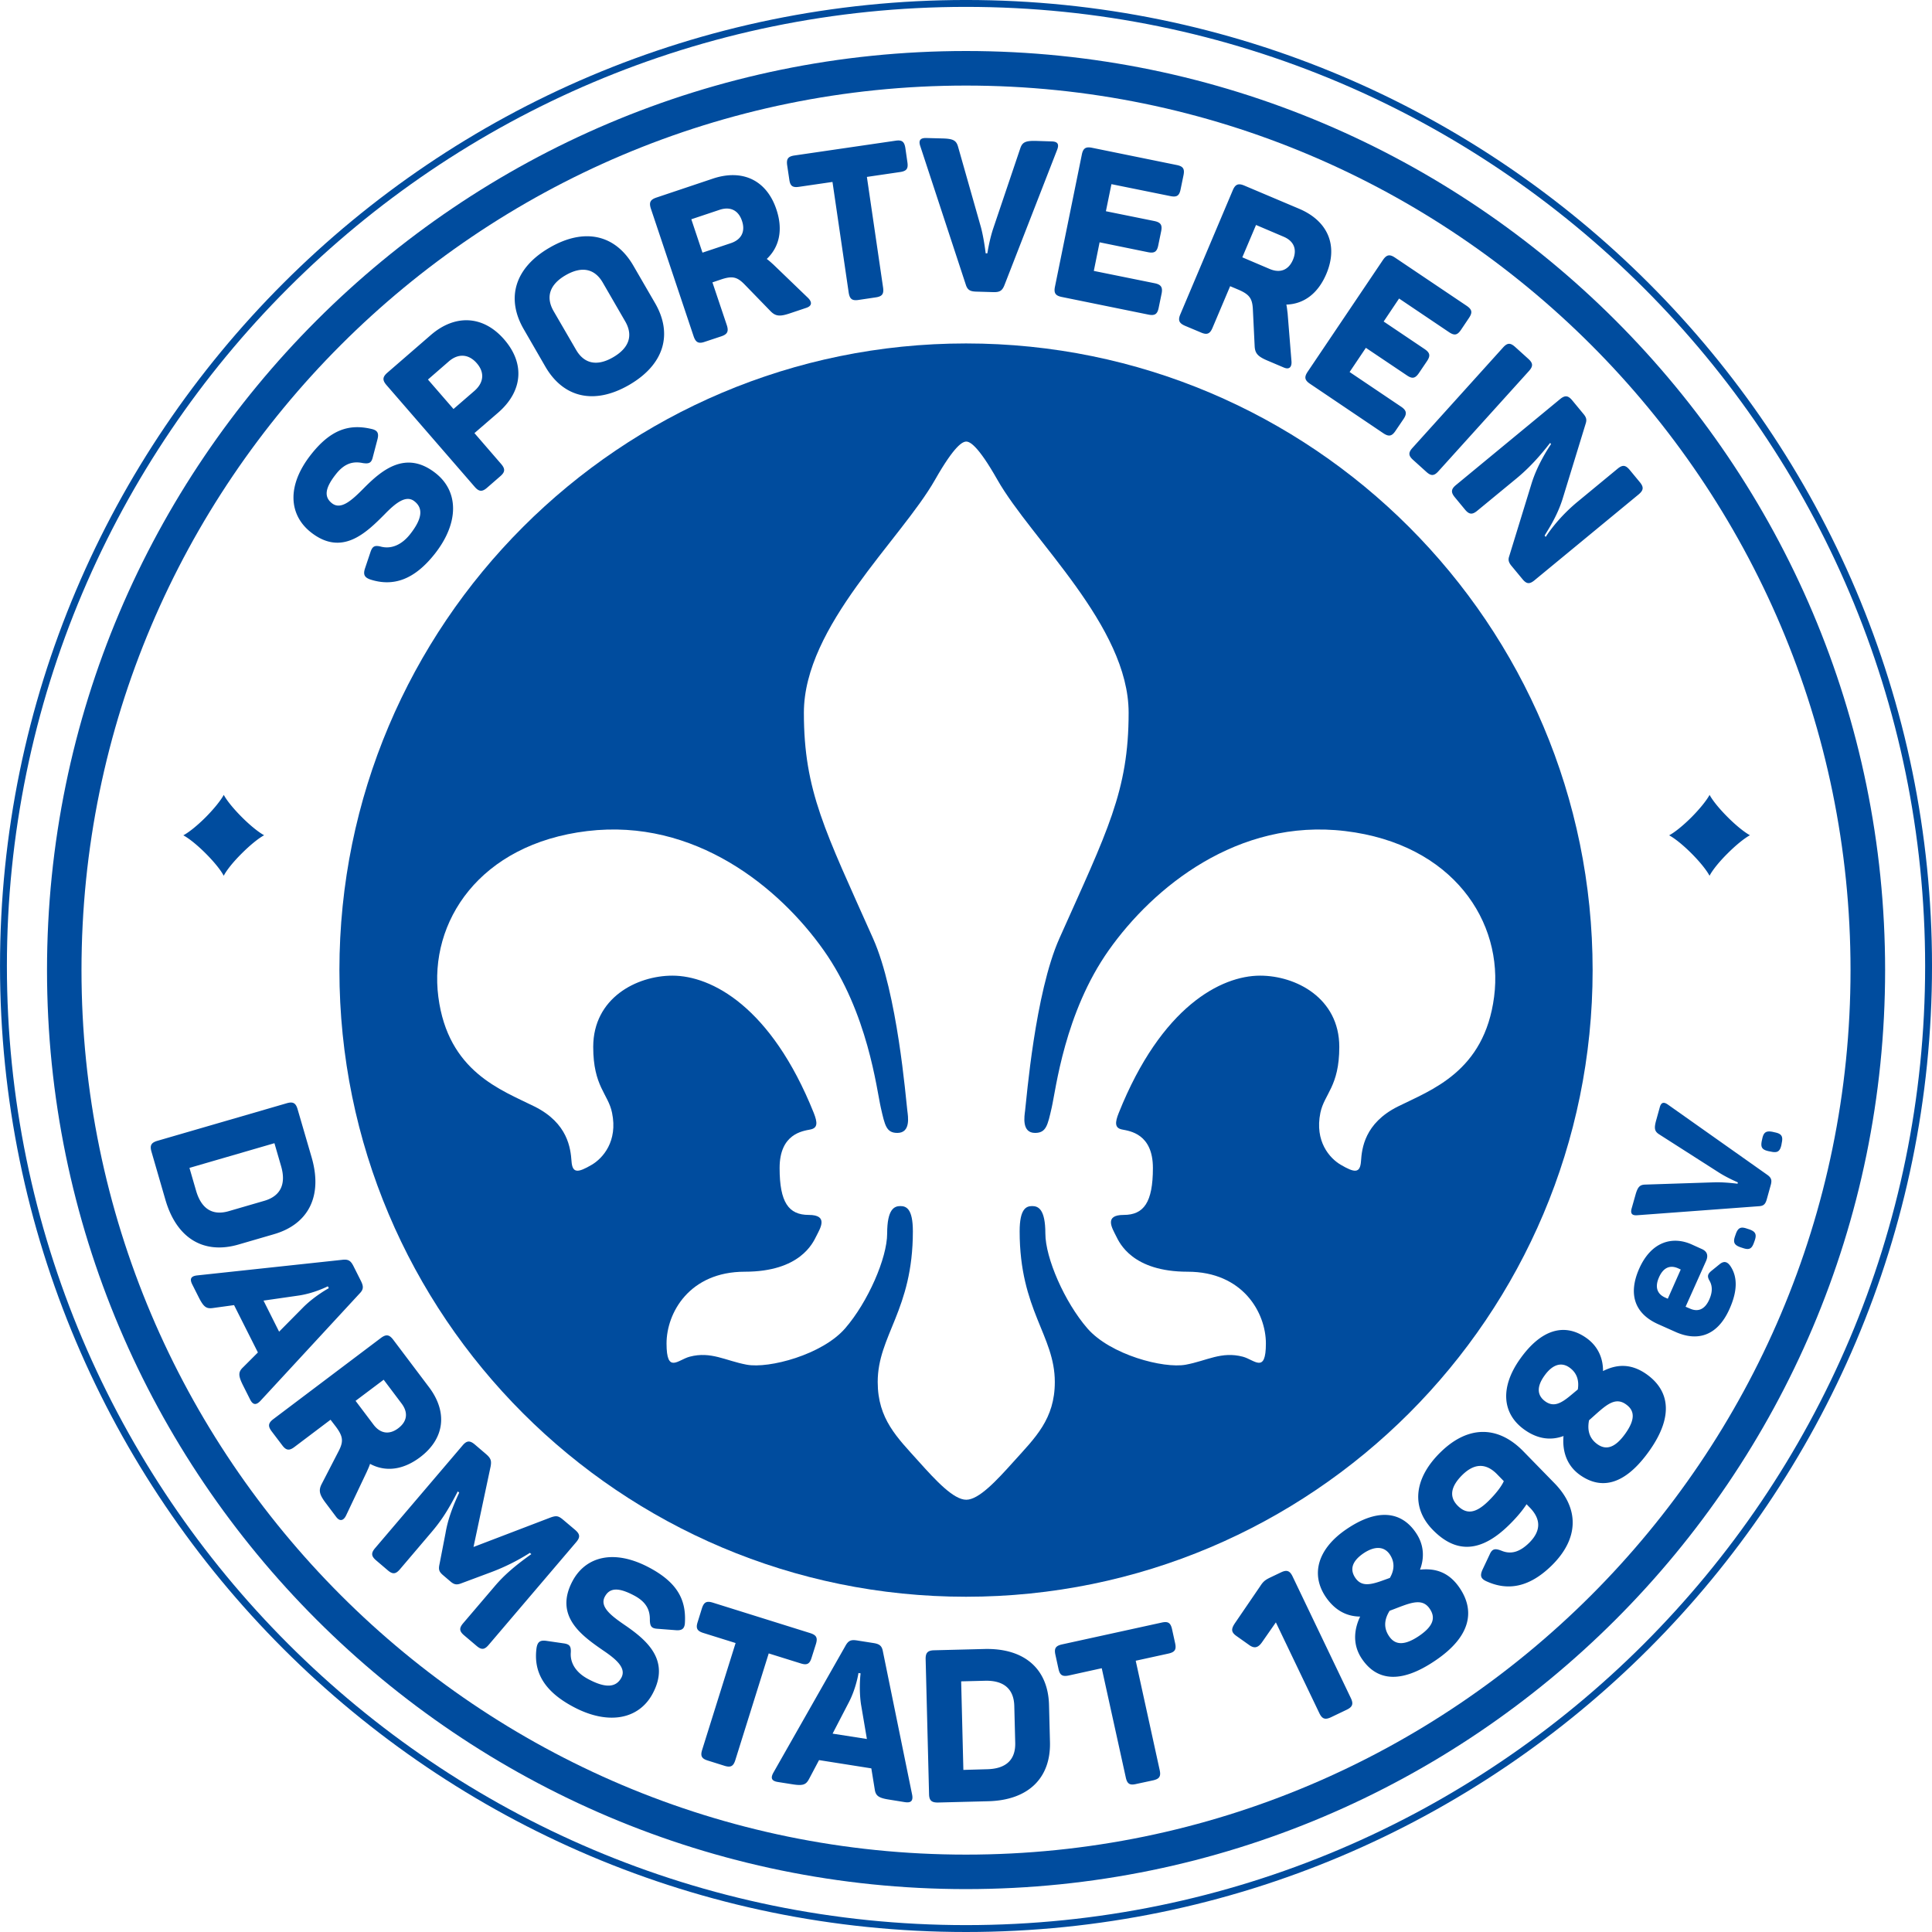 <?xml version="1.0" encoding="utf-8"?>
<svg width="462.587" height="462.587" version="1.2" viewBox="0 0 346.94 346.94" xmlns="http://www.w3.org/2000/svg" xmlns:xlink="http://www.w3.org/1999/xlink"><g fill="#fff"><use x="383.664" y="47.345" width="100%" height="100%" xlink:href="#a" transform="translate(-43.922 -133.33)"/><path d="M309.38 399.91l-2.356 9.004c-.054.258-.187.3-.449.3h-.57c-.246 0-.395-.054-.45-.284l-1.632-6.055a8.459 8.459 0 01-.242-1.414h-.082a8.23 8.23 0 01-.258 1.414l-1.648 6.039c-.067.258-.204.3-.45.3h-.57c-.246 0-.395-.042-.45-.284l-2.339-9.02c-.066-.246-.027-.352.23-.352h.723c.297 0 .422.051.477.31l1.414 5.89c.093.449.203 1.36.23 1.632h.07c.04-.3.149-1.144.286-1.617l1.605-5.797c.082-.257.215-.312.473-.312h.574c.27 0 .406.055.477.312l1.59 5.797c.136.516.257 1.332.285 1.617h.07c.027-.246.133-1.128.242-1.605l1.402-5.918c.055-.258.176-.309.477-.309h.625c.258 0 .297.106.246.352M310.85 399.56h.598c.273 0 .367.094.367.352v8.949c0 .258-.094.355-.367.355h-.598c-.262 0-.355-.097-.355-.355v-8.95c0-.257.093-.351.355-.351M317.27 400.78h-2.734v3.332h2.734c1.078 0 1.688-.598 1.688-1.66 0-1.074-.61-1.672-1.688-1.672m3.063 1.672c0 1.469-.75 2.422-2 2.707.3.164.488.422.68.762l1.51 2.925c.11.203.083.367-.19.367h-.598c-.45 0-.586-.054-.707-.312l-1.239-2.492c-.394-.801-.789-1.074-1.796-1.074h-1.457v3.523c0 .258-.094.355-.364.355h-.601c-.258 0-.352-.097-.352-.355v-8.95c0-.257.094-.35.352-.35h3.824c1.82 0 2.937 1.058 2.937 2.894M326.3 399.91v8.078h3.523c.27 0 .368.094.368.356v.515c0 .258-.098.356-.368.356h-4.488c-.258 0-.355-.098-.355-.356v-8.949c0-.258.097-.352.355-.352h.598c.273 0 .367.094.367.352M331.61 399.56h.598c.273 0 .367.094.367.352v8.949c0 .258-.094.355-.367.355h-.598c-.262 0-.355-.097-.355-.355v-8.95c0-.257.093-.351.355-.351M335.14 399.91v8.078h3.523c.27 0 .364.094.364.356v.515c0 .258-.094.356-.364.356h-4.488c-.258 0-.355-.098-.355-.356v-8.949c0-.258.097-.352.355-.352h.598c.273 0 .367.094.367.352M340.46 399.56h.598c.273 0 .367.094.367.352v8.949c0 .258-.094.355-.367.355h-.598c-.262 0-.355-.097-.355-.355v-8.95c0-.257.093-.351.355-.351M348.86 399.91v.516c0 .257-.082.355-.352.355h-4.503v2.922h3.875c.273 0 .355.098.355.367v.504c0 .274-.082.356-.355.356h-3.875v3.058h4.664c.273 0 .355.094.355.356v.515c0 .258-.082.356-.355.356h-5.63c-.261 0-.355-.098-.355-.356v-8.949c0-.258.094-.352.356-.352h5.469c.27 0 .351.094.351.352M357.68 399.91v8.95c0 .257-.094.355-.352.355h-.597c-.18 0-.274-.043-.371-.18l-3.875-5.645c-.559-.84-.965-1.902-1.102-2.093h-.066c0 .257.23 1.402.23 2.53v5.032c0 .258-.094.356-.367.356h-.559c-.257 0-.351-.098-.351-.356v-8.95c0-.257.094-.35.351-.35h.598c.191 0 .29.066.356.175l3.82 5.547c.625.926 1.008 1.945 1.172 2.176h.066c0-.297-.215-1.414-.215-2.625v-4.922c0-.258.082-.352.352-.352h.558c.258 0 .352.094.352.352M360.03 408.51v.105c0 .52-.164.68-.691.68h-.082c-.532 0-.696-.148-.696-.68v-.105c0-.52.164-.695.696-.695h.082c.527 0 .691.175.691.695M300.72 413.07h-.027c0 .047-.012.215-.078.402l-1.332 3.336h2.867l-1.336-3.336c-.066-.187-.086-.355-.094-.402m2.762 6.285h-.168c-.14 0-.188-.02-.207-.101l-.836-2.078h-3.121l-.824 2.078c-.028.082-.075.101-.22.101h-.155c-.098 0-.114-.047-.086-.113l2.601-6.492c.04-.086.078-.114.16-.114h.188c.086 0 .133.028.16.114l2.602 6.492c.027.066.011.113-.094.113M306.71 419.09c1.375 0 2.04-.781 2.04-1.992v-4.293c0-.094.026-.125.112-.125h.207c.086 0 .114.031.114.125v4.293c0 1.453-.817 2.394-2.473 2.394-1.66 0-2.48-.941-2.48-2.394v-4.293c0-.094.03-.125.124-.125h.196c.086 0 .113.031.113.125v4.293c0 1.21.668 1.992 2.047 1.992M312.61 412.55c1.258 0 1.973.457 2.46 1.453.048.086.02.133-.058.16l-.187.086c-.074.027-.102.027-.149-.058-.422-.836-1.015-1.23-2.066-1.23-1.215 0-1.918.526-1.918 1.429 0 1.11 1.043 1.285 2.105 1.398 1.145.133 2.34.328 2.34 1.777 0 1.22-.847 1.915-2.48 1.915-1.317 0-2.078-.524-2.528-1.641-.039-.098-.03-.133.067-.172l.176-.066c.086-.028.113-.016.16.078.406.949 1.07 1.39 2.125 1.39 1.351 0 2.047-.492 2.047-1.484 0-1.11-.977-1.25-2-1.371-1.176-.145-2.453-.34-2.453-1.797 0-1.145.875-1.867 2.359-1.867M322.4 412.8v.172c0 .082-.027.113-.125.113h-2.04v6.145c0 .09-.027.12-.108.12h-.2c-.093 0-.12-.03-.12-.12v-6.145h-2.04c-.094 0-.121-.031-.121-.113v-.172c0-.094.027-.121.121-.121h4.508c.098 0 .125.027.125.121M325.89 413.09h-2.336v2.93h2.336c.941 0 1.504-.516 1.504-1.457 0-.938-.543-1.473-1.504-1.473m1.957 1.473c0 1.082-.64 1.73-1.656 1.816.36.149.566.383.77.77l1.054 2.086c.047.066.027.12-.066.12h-.18c-.149 0-.195-.019-.234-.1l-.977-1.938c-.309-.622-.668-.895-1.457-.895h-1.547v2.813c0 .093-.031.12-.117.12h-.195c-.094 0-.122-.027-.122-.12v-6.43c0-.094.028-.121.122-.121h2.695c1.187 0 1.91.687 1.91 1.879M331.17 413.07h-.027c0 .047-.012.215-.078.402l-1.332 3.336h2.863l-1.332-3.336c-.067-.187-.086-.355-.094-.402m2.762 6.285h-.168c-.145 0-.191-.02-.207-.101l-.836-2.078H329.6l-.828 2.078c-.028.082-.074.101-.215.101h-.16c-.094 0-.114-.047-.082-.113l2.601-6.492c.035-.086.075-.114.16-.114h.188c.086 0 .129.028.16.114l2.602 6.492c.027.066.008.113-.094.113M336.79 413.09h-1.617v5.86h1.617c1.465 0 2.281-.77 2.281-2.075v-1.71c0-1.305-.804-2.075-2.281-2.075m2.715 2.074v1.711c0 1.531-.977 2.48-2.727 2.48h-1.914c-.094 0-.121-.027-.121-.12v-6.43c0-.094.027-.121.121-.121h1.914c1.75 0 2.727.949 2.727 2.48M340.76 412.68h.2c.085 0 .113.027.113.121v6.43c0 .09-.028.12-.114.12h-.199c-.094 0-.121-.03-.121-.12v-6.43c0-.094.027-.121.121-.121M346.55 412.8v.172c0 .082-.031.113-.125.113h-2.04v6.145c0 .09-.026.12-.112.12h-.196c-.093 0-.12-.03-.12-.12v-6.145h-2.04c-.094 0-.121-.031-.121-.113v-.172c0-.094.027-.121.121-.121h4.508c.094 0 .125.027.125.121M347.39 412.68h.2c.081 0 .109.027.109.121v6.43c0 .09-.028.12-.11.12h-.199c-.094 0-.121-.03-.121-.12v-6.43c0-.094.027-.121.121-.121M351.41 412.96c-1.371 0-2.102.715-2.102 1.918v2.29c0 1.202.73 1.917 2.102 1.917 1.355 0 2.086-.715 2.086-1.918v-2.289c0-1.203-.73-1.918-2.086-1.918m0-.402c1.637 0 2.52.882 2.52 2.32v2.29c0 1.437-.883 2.32-2.52 2.32-1.652 0-2.535-.883-2.535-2.32v-2.29c0-1.438.883-2.32 2.535-2.32M360.03 412.8v6.43c0 .09-.027.12-.113.12h-.2c-.066 0-.093-.007-.128-.073l-3.336-4.758c-.313-.442-.563-.95-.762-1.219h-.02c0 .355.06.957.06 1.55v4.38c0 .09-.028.12-.114.12h-.188c-.093 0-.125-.03-.125-.12v-6.43c0-.094.032-.121.125-.121h.188c.074 0 .113.039.133.066l3.238 4.633c.348.496.64 1.023.863 1.344h.024c0-.414-.07-1.043-.07-1.692v-4.238c0-.086.03-.113.124-.113h.188c.086 0 .113.027.113.121M300.72 423.19h-.027c0 .047-.012.215-.078.402l-1.332 3.336h2.867l-1.336-3.336c-.066-.187-.086-.355-.094-.402m2.762 6.285h-.168c-.14 0-.188-.02-.207-.101l-.836-2.078h-3.121l-.824 2.078c-.028.082-.075.101-.22.101h-.155c-.098 0-.114-.047-.086-.113l2.601-6.492c.04-.086.078-.114.16-.114h.188c.086 0 .133.028.16.114l2.602 6.492c.027.066.011.113-.094.113M309.21 422.93v6.426c0 .093-.027.12-.113.12h-.196c-.066 0-.093-.007-.132-.073l-3.336-4.754c-.309-.442-.563-.95-.762-1.223h-.016c0 .36.055.961.055 1.551v4.379c0 .094-.027.121-.113.121h-.188c-.093 0-.12-.027-.12-.121v-6.426c0-.098.027-.125.12-.125h.188c.074 0 .113.04.133.066l3.242 4.633c.347.496.637 1.024.863 1.344h.02c0-.414-.067-1.043-.067-1.691v-4.239c0-.086.027-.113.121-.113h.188c.086 0 .113.028.113.125M312.63 423.21h-1.617v5.86h1.617c1.465 0 2.281-.77 2.281-2.075v-1.71c0-1.305-.808-2.075-2.281-2.075m2.715 2.074v1.711c0 1.531-.98 2.48-2.727 2.48h-1.914c-.098 0-.125-.027-.125-.12v-6.43c0-.094.027-.121.125-.121h1.914c1.746 0 2.727.949 2.727 2.48M320.56 422.93v.168c0 .086-.027.113-.121.113h-3.524v2.688h3.118c.086 0 .113.027.113.113v.168c0 .094-.027.121-.113.121h-3.117v2.774h3.656c.082 0 .12.027.12.109v.172c0 .093-.038.12-.12.12h-3.965c-.094 0-.125-.027-.125-.12v-6.426c0-.098.031-.125.125-.125h3.832c.094 0 .121.027.121.125M324.44 423.21h-2.336v2.93h2.336c.941 0 1.504-.516 1.504-1.457 0-.938-.543-1.473-1.504-1.473m1.957 1.473c0 1.082-.64 1.73-1.656 1.812.36.153.566.387.77.774l1.054 2.086c.047.062.027.12-.066.12h-.18c-.149 0-.195-.019-.234-.105l-.977-1.933c-.309-.622-.668-.895-1.457-.895h-1.547v2.813c0 .093-.031.12-.117.12h-.195c-.094 0-.121-.027-.121-.12v-6.43c0-.094.027-.121.12-.121h2.696c1.187 0 1.91.687 1.91 1.879M329.62 422.67c1.262 0 1.973.457 2.46 1.453.048.086.02.133-.054.16l-.187.086c-.075.027-.106.027-.153-.058-.422-.836-1.011-1.23-2.066-1.23-1.21 0-1.914.526-1.914 1.429 0 1.11 1.043 1.285 2.101 1.398 1.149.133 2.34.328 2.34 1.777 0 1.22-.843 1.915-2.48 1.915-1.313 0-2.074-.524-2.528-1.645-.035-.094-.027-.129.067-.168l.18-.066c.082-.028.113-.016.16.078.402.945 1.07 1.39 2.12 1.39 1.356 0 2.052-.492 2.052-1.484 0-1.11-.98-1.25-2.004-1.375-1.172-.14-2.45-.336-2.45-1.793 0-1.145.872-1.867 2.356-1.867M297.67 396.24h62.516v-.676H297.67zM297.67 433.6h62.516v-.676H297.67z"/><g transform="translate(-43.922 -133.33)"><use x="399.422" y="476.178" width="100%" height="100%" xlink:href="#b"/></g></g><g stroke-width=".255"><path d="M346.34 173.47c0 95.46-77.387 172.844-172.86 172.844C78.02 346.314.637 268.926.637 173.469.636 77.993 78.024.61 173.481.61c95.476 0 172.86 77.388 172.86 172.86" fill="#fff"/><g fill="#004c9e"><path d="M173.473 1.236C78.502 1.236 1.239 78.498 1.239 173.469c0 94.972 77.263 172.234 172.234 172.234s172.234-77.262 172.234-172.234c0-94.97-77.263-172.233-172.234-172.233m0 345.704C77.828 346.94.003 269.126.003 173.47S77.832-.002 173.472-.002c95.66 0 173.47 77.814 173.47 173.47S269.13 346.94 173.473 346.94"/><path d="M173.473 61.674c-62.141 0-112.523 50.398-112.523 112.54s50.382 112.523 112.523 112.523 112.523-50.383 112.523-112.524S235.614 61.674 173.473 61.674"/><path d="M173.473 15.367c-87.585 0-158.839 71.254-158.839 158.838s71.254 158.839 158.839 158.839S332.31 261.79 332.31 174.205 261.058 15.367 173.473 15.367m0 323.87c-90.994 0-165.031-74.038-165.031-165.032 0-91.01 74.037-165.046 165.03-165.046 91.01 0 165.048 74.037 165.048 165.046 0 90.994-74.037 165.031-165.047 165.031"/><path d="M50.475 209.404l-1.193-4.114-15.26 4.435 1.193 4.113c.948 3.241 2.95 4.51 5.871 3.654l6.361-1.85c2.92-.84 3.976-2.997 3.028-6.239m-1.285 12.233l-6.36 1.85c-6.147 1.789-11.07-.994-13.12-8.012l-2.508-8.655c-.32-1.116-.076-1.62 1.07-1.957l23.212-6.743c1.147-.336 1.636-.032 1.957 1.07l2.523 8.654c2.034 7.019-.642 12.019-6.774 13.792M59.051 231.324l-.183-.336s-2.416 1.254-5.276 1.667l-6.27.902 2.799 5.581 4.434-4.48c2.08-2.034 4.496-3.333 4.496-3.333m-14.13 20l-1.299-2.584c-.856-1.728-.84-2.37 0-3.18l2.691-2.692-4.281-8.502-3.777.52c-1.177.169-1.667-.153-2.538-1.865l-1.193-2.37c-.52-1.04-.199-1.499.902-1.621l26.025-2.798c1.131-.138 1.544.183 2.033 1.147l1.33 2.645c.475.963.505 1.514-.244 2.263l-17.798 19.266c-.765.81-1.346.765-1.85-.23M72.11 252.031l-3.212-4.265-5.046 3.792 3.227 4.281c1.223 1.621 2.844 1.85 4.434.642 1.606-1.208 1.835-2.813.596-4.45m3.334 9.65c-3.089 2.323-6.24 2.675-8.991 1.192-.153.49-.383.963-.597 1.452l-3.67 7.738c-.428.948-1.1 1.269-1.804.351l-1.85-2.462c-1.193-1.575-1.36-2.309-.75-3.486l3.013-5.841c.902-1.743.856-2.63-.474-4.419l-.963-1.254-6.483 4.893c-.948.719-1.514.612-2.202-.32l-1.88-2.478c-.704-.933-.643-1.498.305-2.217l19.297-14.557c.963-.719 1.514-.612 2.217.306l6.422 8.517c3.364 4.45 2.86 9.22-1.59 12.584M103.472 276.927l-15.734 18.471c-.75.872-1.285.918-2.187.138l-2.202-1.866c-.886-.749-.917-1.3-.183-2.171l5.673-6.651c1.513-1.79 3.41-3.517 6.575-5.765l-.26-.23a37.337 37.337 0 01-6.957 3.472l-5.245 1.957c-.84.336-1.315.352-2.049-.275l-1.345-1.147c-.734-.627-.841-1.024-.627-2.003l1.07-5.52c.398-2.37 1.223-4.648 2.462-7.294l-.26-.23c-1.835 3.594-3.089 5.414-4.755 7.37l-5.643 6.637c-.749.872-1.3.917-2.17.168l-2.08-1.773c-.887-.75-.948-1.315-.214-2.187l15.733-18.471c.75-.887 1.316-.902 2.202-.153l1.896 1.62c.979.826 1.117 1.254.933 2.31l-3.073 14.464 13.792-5.275c1.1-.397 1.452-.336 2.37.444l2.08 1.758c.901.78.947 1.315.198 2.202M116.53 281.468c4.97 2.63 6.682 5.672 6.468 9.832-.03 1.207-.55 1.544-1.713 1.437l-3.18-.245c-1.101-.06-1.392-.428-1.407-1.62.03-1.805-.688-3.227-2.829-4.359-2.798-1.483-4.388-1.422-5.26.215-.978 1.834 1.178 3.455 3.762 5.214 3.73 2.584 8.027 6.177 4.847 12.156-2.462 4.663-7.967 5.75-14.22 2.43-5.322-2.813-7.218-6.299-6.652-10.565.184-1.177.688-1.468 1.82-1.3l2.951.429c1.193.153 1.468.52 1.376 1.773-.092 1.82.963 3.517 3.15 4.664 2.89 1.544 4.924 1.651 5.948-.275.902-1.713-.918-3.288-3.303-4.893-3.822-2.646-8.807-6.147-5.489-12.416 2.324-4.389 7.37-5.841 13.73-2.477M146.514 295.246l-.78 2.462c-.336 1.101-.825 1.361-1.957.994l-5.733-1.789-5.994 19.144c-.352 1.131-.841 1.391-1.988 1.024l-2.966-.932c-1.101-.337-1.361-.826-.994-1.958l5.994-19.143-5.78-1.805c-1.132-.351-1.392-.84-1.04-1.942l.764-2.461c.367-1.147.841-1.392 1.988-1.04l17.447 5.459c1.146.366 1.391.84 1.04 1.987M154.543 300.492l-.382-.061s-.398 2.706-1.728 5.26l-2.92 5.627 6.161.963-1.055-6.208c-.428-2.874-.076-5.58-.076-5.58m7.982 23.134l-2.844-.459c-1.912-.29-2.432-.688-2.6-1.85l-.611-3.761-9.389-1.484-1.789 3.38c-.55 1.04-1.085 1.269-2.997.963l-2.614-.413c-1.147-.184-1.33-.719-.795-1.682l12.92-22.737c.55-1.01 1.04-1.162 2.11-.994l2.92.459c1.071.168 1.53.474 1.713 1.513l5.245 25.704c.214 1.086-.168 1.529-1.27 1.36M176.867 301.823l-4.266.106.397 15.903 4.266-.122c3.395-.077 5.123-1.698 5.046-4.74l-.168-6.621c-.076-3.043-1.88-4.618-5.275-4.526m11.513 4.358l.169 6.636c.168 6.376-3.777 10.459-11.101 10.642l-8.991.23c-1.162.016-1.606-.352-1.621-1.544l-.612-24.175c-.03-1.193.383-1.59 1.53-1.62l9.006-.23c7.324-.184 11.468 3.685 11.62 10.061M210.476 292.585l.55 2.507c.245 1.132-.046 1.59-1.208 1.85l-5.871 1.285 4.296 19.602c.26 1.163-.03 1.621-1.192 1.881l-3.058.658c-1.117.26-1.59-.032-1.835-1.208l-4.312-19.588-5.902 1.3c-1.163.245-1.621-.046-1.866-1.177l-.55-2.523c-.26-1.162.03-1.621 1.192-1.88l17.875-3.915c1.162-.26 1.62.031 1.88 1.208M232.126 283.112l10.444 21.804c.52 1.07.306 1.606-.734 2.11l-2.814 1.346c-1.055.49-1.59.336-2.11-.75l-7.798-16.284-2.462 3.532c-.78 1.132-1.483 1.177-2.416.474l-2.263-1.605c-.917-.673-.886-1.239-.214-2.248l4.542-6.652c.535-.825.871-1.1 1.743-1.529l1.988-.948c1.024-.489 1.575-.336 2.095.75M249.541 289.257c-.688 1.117-1.33 2.768-.091 4.572 1.04 1.545 2.676 1.774 5.382-.06 2.676-1.82 2.951-3.35 1.911-4.878-1.468-2.172-3.853-.872-7.201.366m-4.71-10.305c-2.003 1.376-2.492 2.859-1.452 4.388 1.04 1.53 2.523 1.315 4.633.581l1.575-.566c.672-1.146 1.04-2.645-.016-4.22-1.04-1.514-2.767-1.514-4.74-.183m-3.042-4.343c5.412-3.685 9.786-3.349 12.477.642 1.712 2.508 1.36 5 .734 6.621 2.6-.275 5.122.336 7.11 3.272 2.752 4.052 2.11 8.67-4.328 13.028-6.391 4.358-10.626 3.547-13.21-.275-1.927-2.83-1.209-5.75-.322-7.6-2.248-.016-4.419-.963-6.162-3.501-2.829-4.175-1.36-8.747 3.7-12.187M262.631 264.832c-2.171 2.14-2.4 3.975-.902 5.52 1.544 1.575 3.18 1.529 5.535-.78 1.79-1.759 2.539-3.028 2.783-3.593l-1.208-1.24c-1.972-2.017-4.052-2.002-6.207.093m8.333 9.036c-5.061 4.97-9.51 5.107-13.655.872-3.945-4.006-3.425-9.251 1.361-13.945 5-4.908 10.367-4.771 14.847-.214l5.597 5.734c4.48 4.556 4.48 9.954-.49 14.832-3.944 3.853-7.782 4.602-11.697 2.813-1.055-.474-1.177-1.04-.703-2.095l1.284-2.722c.459-1.055.979-1.116 2.126-.672 1.651.688 3.226.275 4.938-1.392 2.141-2.11 2.218-4.235.123-6.376l-.566-.58c-.581.901-1.529 2.14-3.165 3.745M285.354 255.046c-.244 1.284-.275 3.042 1.514 4.312 1.514 1.07 3.135.718 5.03-1.958 1.866-2.645 1.576-4.174.062-5.229-2.14-1.514-3.914.52-6.606 2.875m-8.027-7.982c-1.407 1.972-1.315 3.532.183 4.603 1.514 1.07 2.829.336 4.542-1.086l1.284-1.07c.214-1.315.032-2.86-1.514-3.945-1.513-1.07-3.119-.459-4.495 1.498m-4.373-3.012c3.777-5.337 7.982-6.56 11.911-3.792 2.478 1.758 3.013 4.205 2.997 5.948 2.355-1.178 4.924-1.468 7.814.565 3.99 2.83 5.015 7.37.535 13.716-4.465 6.315-8.7 7.05-12.477 4.389-2.798-1.988-3.15-4.954-2.966-7.004-2.11.78-4.48.658-6.988-1.116-4.129-2.92-4.373-7.707-.826-12.706M297.92 229.367c-.765 1.713-.383 2.982 1.1 3.64l.474.213 2.325-5.244-.46-.214c-1.482-.658-2.675-.122-3.44 1.605m-3.547-1.575c2.187-4.893 6.01-5.84 9.404-4.327l1.789.81c.887.382 1.3 1.04.795 2.187l-3.67 8.196.75.32c1.59.72 2.767.047 3.5-1.605.628-1.391.551-2.477.077-3.333-.459-.795-.443-1.223.383-1.88l1.376-1.117c.78-.642 1.376-.52 1.957.306 1.254 1.865 1.346 4.358-.153 7.706-2.263 5.077-5.979 5.796-9.694 4.129l-3.12-1.392c-4.25-1.896-5.428-5.428-3.394-10M313.734 220.638l.382.122c1.147.398 1.376.902.979 2.034l-.122.336c-.398 1.147-.872 1.376-2.019.979l-.382-.123c-1.147-.397-1.392-.886-.994-2.018l.122-.351c.398-1.132.887-1.392 2.034-.979M299.524 198.365l17.83 12.6c.78.55.856 1.009.626 1.85l-.703 2.523c-.245.871-.55 1.223-1.422 1.269l-21.835 1.62c-.933.077-1.27-.29-1.025-1.192l.658-2.324c.428-1.59.81-1.957 1.789-1.988l12.615-.413c1.82-.031 3.96.26 3.96.26l.061-.244s-1.926-.81-3.486-1.82l-10.643-6.804c-.825-.536-.963-1.04-.52-2.6l.627-2.263c.245-.902.72-1.009 1.468-.474M318.353 203.258l.397.092c1.178.244 1.468.718 1.208 1.896l-.06.352c-.26 1.177-.72 1.467-1.882 1.207l-.397-.076c-1.208-.26-1.483-.703-1.239-1.88l.077-.352c.244-1.178.703-1.483 1.896-1.239M55.841 81.638c3.471-4.42 6.759-5.566 10.826-4.618 1.177.244 1.407.81 1.1 1.942l-.81 3.088c-.244 1.07-.657 1.285-1.834 1.101-1.774-.366-3.303.092-4.802 2.003-1.957 2.478-2.171 4.068-.718 5.214 1.636 1.285 3.608-.55 5.81-2.783 3.196-3.21 7.493-6.804 12.813-2.614 4.144 3.257 4.251 8.868-.122 14.45-3.715 4.724-7.492 5.963-11.59 4.648-1.116-.383-1.315-.933-.963-2.019l.948-2.828c.367-1.147.78-1.361 1.988-1.04 1.789.428 3.639-.321 5.168-2.263 2.018-2.569 2.492-4.557.764-5.902-1.514-1.193-3.394.32-5.382 2.37-3.288 3.302-7.63 7.584-13.196 3.21-3.914-3.073-4.45-8.302 0-13.96M85.626 65.236c-1.437-1.666-3.318-1.82-5.03-.336l-3.747 3.257 4.587 5.29 3.762-3.256c1.682-1.468 1.865-3.303.428-4.954m4.923-4.266c3.777 4.358 3.288 9.327-1.1 13.135l-4.251 3.67 4.786 5.535c.78.902.719 1.468-.153 2.217l-2.355 2.049c-.871.764-1.452.749-2.232-.153L69.403 69.15c-.78-.902-.704-1.468.168-2.232l7.798-6.759c4.328-3.746 9.389-3.562 13.18.81M101.573 49.422c-2.798 1.62-3.654 3.853-2.156 6.453l4.021 6.926c1.499 2.6 3.854 2.982 6.652 1.361 2.829-1.636 3.685-3.869 2.171-6.468l-4.006-6.927c-1.498-2.6-3.853-2.981-6.682-1.345M98.7 44.468c6.33-3.67 11.85-2.279 15.046 3.257l3.899 6.728c3.196 5.535 1.651 11.009-4.679 14.679-6.315 3.639-11.82 2.247-15.03-3.288l-3.884-6.728c-3.211-5.535-1.652-11.01 4.648-14.648M129.22 37.679l-5.076 1.697 2.003 5.994 5.077-1.697c1.926-.643 2.66-2.11 2.018-4.006-.627-1.896-2.095-2.63-4.021-1.988m10.199-.076c1.223 3.639.55 6.742-1.728 8.899.428.305.795.657 1.193 1.009l6.162 5.932c.764.72.856 1.468-.245 1.835l-2.92.979c-1.85.627-2.615.55-3.533-.398l-4.587-4.724c-1.36-1.407-2.217-1.652-4.327-.933l-1.499.505 2.584 7.69c.367 1.132.092 1.637-1.009 2.004l-2.95.978c-1.087.382-1.622.138-2.004-.994l-7.676-22.92c-.367-1.132-.092-1.621.994-1.988l10.122-3.395c5.291-1.773 9.649.23 11.423 5.52M162.583 26.601l.367 2.554c.168 1.147-.153 1.575-1.346 1.743l-5.932.871 2.905 19.848c.168 1.177-.153 1.62-1.346 1.789l-3.073.458c-1.147.169-1.575-.168-1.758-1.345l-2.906-19.847-5.978.871c-1.177.184-1.62-.138-1.774-1.284l-.382-2.554c-.168-1.177.153-1.62 1.33-1.789l18.104-2.645c1.178-.184 1.606.153 1.79 1.33M189.816 26.953L180.38 51.19c-.413 1.07-.917 1.284-1.957 1.27l-3.12-.092c-1.07-.032-1.574-.276-1.88-1.285l-8.15-24.801c-.367-1.04-.046-1.53 1.07-1.499l2.89.077c1.957.046 2.493.367 2.814 1.498l4.113 14.48c.55 2.095.841 4.649.841 4.649h.306s.367-2.447 1.085-4.557l4.817-14.266c.367-1.116.918-1.407 2.844-1.36l2.814.09c1.116.032 1.36.536.948 1.56M212.523 31.494l-.52 2.523c-.23 1.132-.673 1.437-1.85 1.193l-10.566-2.14-.994 4.862 8.686 1.758c1.162.245 1.467.703 1.238 1.835l-.52 2.523c-.23 1.162-.688 1.468-1.85 1.238l-8.685-1.773-1.04 5.137 10.948 2.217c1.132.23 1.453.734 1.223 1.866l-.52 2.523c-.229 1.177-.718 1.468-1.85 1.238l-15.55-3.165c-1.132-.23-1.468-.688-1.224-1.865l4.817-23.685c.23-1.178.719-1.468 1.85-1.239l15.169 3.089c1.177.23 1.483.688 1.238 1.865M230.474 42.494l-4.923-2.095-2.462 5.81 4.924 2.095c1.88.795 3.394.184 4.174-1.666.78-1.85.168-3.364-1.713-4.144m7.707 6.682c-1.498 3.547-4.052 5.428-7.186 5.52.122.52.152 1.024.229 1.56l.688 8.532c.107 1.04-.321 1.666-1.376 1.208l-2.844-1.208c-1.804-.75-2.324-1.315-2.386-2.63l-.32-6.575c-.092-1.958-.582-2.707-2.63-3.578l-1.453-.612-3.165 7.477c-.46 1.101-1.01 1.3-2.065.841l-2.874-1.208c-1.055-.458-1.3-.978-.841-2.064l9.419-22.278c.458-1.086 1.009-1.285 2.064-.841l9.832 4.159c5.137 2.17 7.08 6.544 4.908 11.697M263.794 57.094l-1.438 2.141c-.657.963-1.177 1.07-2.17.398l-8.946-6.025-2.768 4.128 7.34 4.94c.994.672 1.086 1.207.443 2.17l-1.437 2.126c-.673.994-1.208 1.1-2.187.428l-7.354-4.939-2.92 4.343 9.265 6.239c.948.642 1.07 1.223.428 2.186l-1.452 2.14c-.658.995-1.223 1.071-2.187.429l-13.15-8.868c-.963-.643-1.1-1.193-.428-2.187l13.502-20.046c.673-.994 1.238-1.07 2.186-.428l12.844 8.639c.994.673 1.086 1.208.428 2.186M272.08 62.3l2.37 2.141c.857.78.887 1.315.108 2.187l-16.254 17.997c-.765.856-1.315.886-2.171.107l-2.37-2.14c-.857-.765-.887-1.316-.107-2.172l16.238-17.997c.78-.872 1.315-.902 2.187-.122M294.24 88.801l-18.654 15.382c-.918.765-1.453.704-2.187-.183l-1.988-2.4c-.49-.597-.611-1.056-.413-1.652l4.037-13.135c1.009-3.257 2.89-6.177 3.501-7.064l-.168-.214c-.719.886-2.829 3.715-5.963 6.315l-7.11 5.856c-.918.765-1.483.688-2.217-.199l-1.82-2.202c-.734-.887-.703-1.468.214-2.217l18.655-15.397c.917-.765 1.483-.673 2.217.214l2.033 2.461c.52.627.566 1.04.398 1.621l-4.098 13.364c-1.04 3.456-2.844 5.994-3.303 6.835l.199.23c.673-1.055 2.6-3.747 5.78-6.361l7.095-5.857c.917-.764 1.452-.718 2.217.2l1.82 2.201c.718.887.672 1.437-.245 2.202M40.184 142.741c.52.979 1.712 2.462 3.257 4.006 1.529 1.53 3.027 2.722 3.99 3.242-.963.52-2.462 1.713-4.006 3.257-1.544 1.529-2.737 3.027-3.241 4.006h-.016c-.504-.979-1.712-2.477-3.241-4.006-1.53-1.53-3.028-2.722-4.006-3.242.978-.52 2.477-1.712 4.021-3.257 1.53-1.544 2.722-3.042 3.242-4.006M307 142.741c.52.979 1.713 2.462 3.258 4.006 1.529 1.53 3.027 2.722 3.99 3.242-.963.52-2.461 1.713-4.005 3.257-1.545 1.529-2.737 3.027-3.242 4.006h-.016c-.52-.979-1.712-2.477-3.241-4.006-1.53-1.53-3.028-2.722-4.006-3.242.978-.52 2.477-1.712 4.02-3.257 1.53-1.544 2.723-3.042 3.243-4.006"/></g><path d="M241.576 149.24c-19.328-2.325-34.511 10.137-42.464 21.39s-9.495 24.986-10.26 28.304c-.718 3.134-.978 4.51-2.981 4.51-2.432 0-1.912-2.997-1.79-3.99.26-2.05 1.774-21.117 6.163-30.948 8.608-19.282 12.43-26.438 12.43-40.522 0-15.582-17.446-31.056-23.562-41.822-3.517-6.208-4.97-6.865-5.596-6.865-.642 0-2.08.657-5.612 6.865-6.116 10.765-23.547 26.239-23.547 41.822 0 14.082 3.822 21.238 12.416 40.522 4.388 9.831 5.902 28.899 6.162 30.948.122.994.657 3.99-1.79 3.99-2.002 0-2.247-1.376-2.966-4.51-.764-3.318-2.308-17.05-10.275-28.303-7.95-11.254-23.12-23.716-42.448-21.392s-28.486 16.3-26.743 29.771c1.743 13.471 11.33 16.728 17.31 19.71 5.978 2.997 6.436 7.538 6.605 9.786.153 2.248 1.162 2.11 3.639.658 1.972-1.163 4.71-4.205 3.64-9.343-.689-3.394-3.38-4.71-3.38-11.82 0-8.792 7.813-12.798 14.22-12.798 6.988 0 17.722 5.536 25.383 24.649.688 1.743.734 2.722-.627 2.982-1.361.275-5.505.749-5.505 6.91 0 6.178 1.621 8.426 5.23 8.426s2.064 2.4 1.36 3.807c-.611 1.224-2.905 6.392-12.843 6.392-9.94 0-14.052 7.385-14.052 12.89 0 5.52 2.049 2.92 4.159 2.37 3.838-1.01 6.437.734 10.244 1.437 3.991.734 13.548-1.789 17.661-6.514 4.113-4.74 7.554-12.66 7.554-17.049 0-4.388 1.284-4.923 2.37-4.923 1.085 0 2.247.504 2.247 4.541 0 14.16-6.315 18.7-6.315 27.05 0 6.681 3.532 10 7.37 14.28 3.058 3.41 6.254 6.866 8.533 6.866 2.263 0 5.458-3.456 8.517-6.865 3.853-4.282 7.385-7.6 7.385-14.282 0-8.348-6.315-12.89-6.315-27.049 0-4.037 1.162-4.541 2.247-4.541s2.37.535 2.37 4.923 3.44 12.309 7.554 17.05c4.113 4.724 13.655 7.247 17.66 6.513 3.793-.703 6.392-2.446 10.245-1.437 2.095.55 4.144 3.15 4.144-2.37 0-5.505-4.113-12.89-14.052-12.89-9.923 0-12.232-5.168-12.844-6.392-.688-1.406-2.247-3.807 1.361-3.807s5.245-2.248 5.245-8.425c0-6.162-4.16-6.636-5.52-6.911-1.346-.26-1.315-1.239-.612-2.982 7.645-19.113 18.395-24.649 25.383-24.649 6.406 0 14.22 4.006 14.22 12.799 0 7.11-2.691 8.425-3.395 11.82-1.055 5.137 1.667 8.18 3.655 9.342 2.477 1.452 3.486 1.59 3.639-.658.153-2.248.627-6.79 6.59-9.786 5.979-2.982 15.566-6.239 17.31-19.71 1.758-13.47-7.401-27.446-26.729-29.77" fill="#fff"/></g></svg>